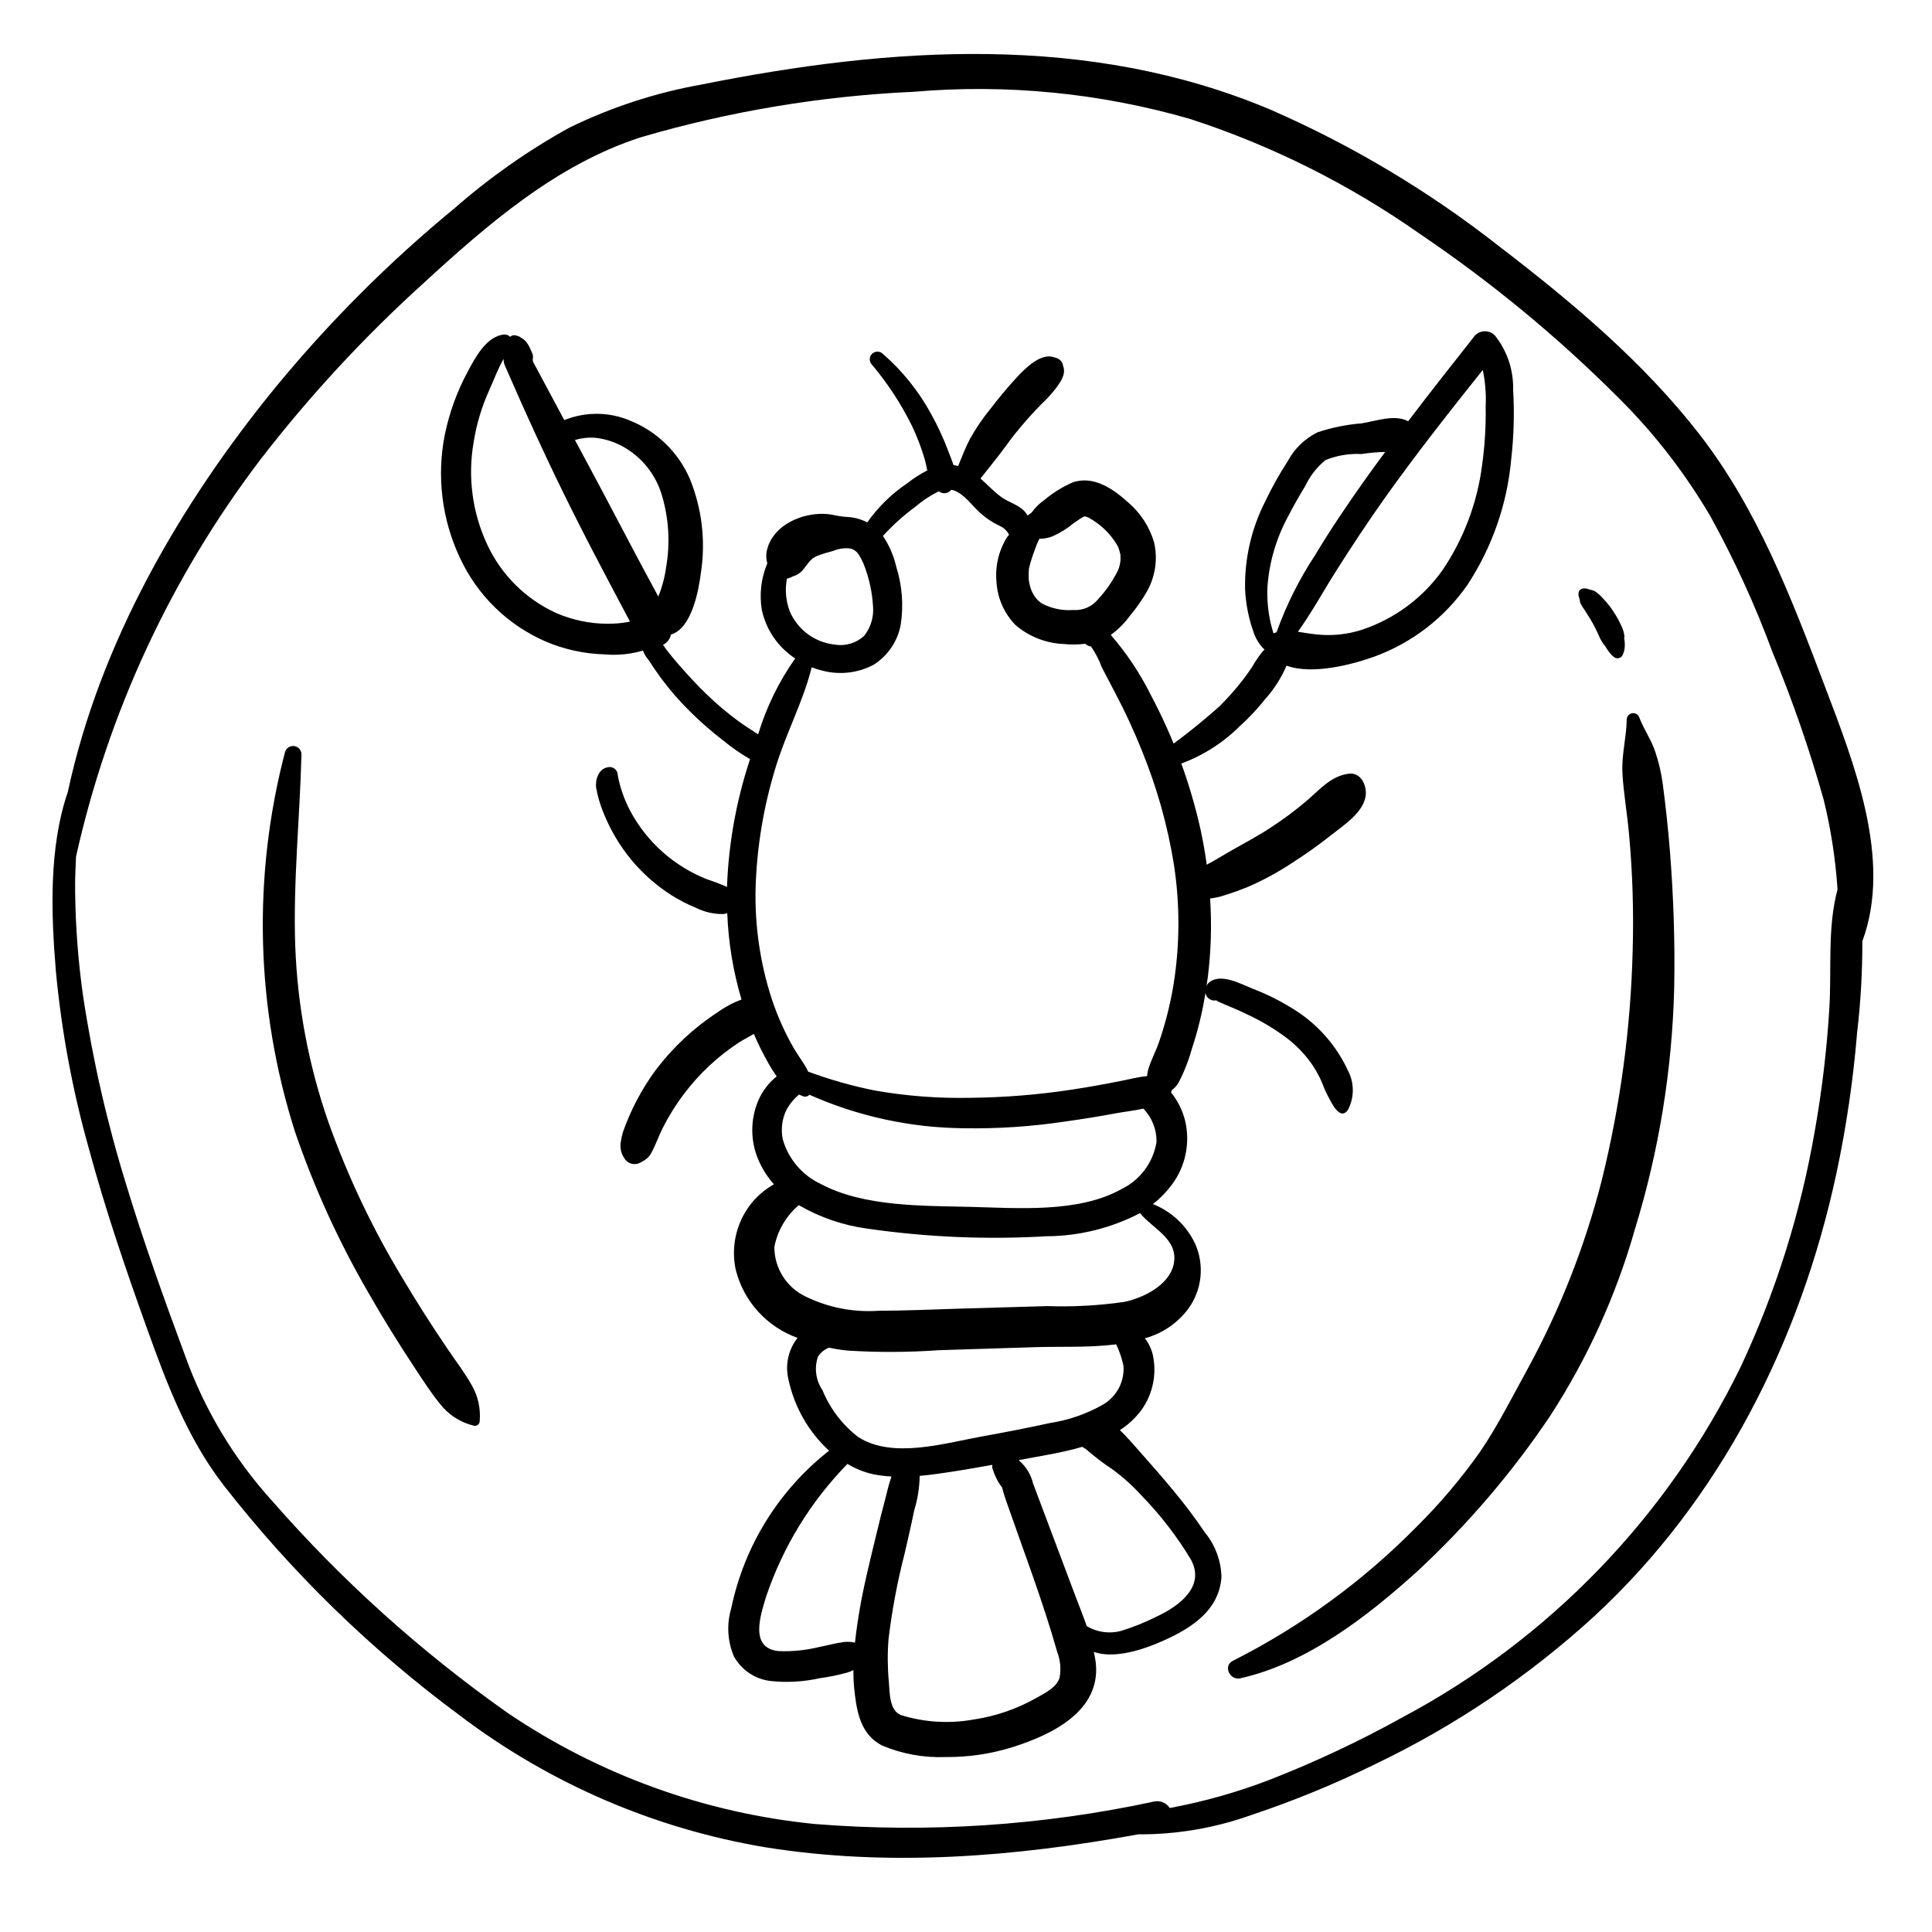 <?xml version="1.0" encoding="UTF-8"?>
<!-- Uploaded to: SVG Repo, www.svgrepo.com, Generator: SVG Repo Mixer Tools -->
<svg fill="#000000" width="800px" height="800px" version="1.1" viewBox="144 144 512 512" xmlns="http://www.w3.org/2000/svg">
 <path d="m466.3 409.12 0.043 0.02c-0.121 0.012-0.195 0.012-0.211-0.008 0.055-0.004 0.109-0.004 0.168-0.012zm-152.35 42.848c-0.629 0.387 0.426-0.203 0 0zm155-70.859 0.004-0.004c-1.375 0.508-2.805 0.844-4.262 1 0.461 7.027 0.246 14.086-0.637 21.074-0.09 0.688-0.207 1.375-0.309 2.059 0.195-0.391 0.477-0.734 0.82-1 3.09-2.34 8.293 0.52 11.316 1.742h-0.004c3.969 1.512 7.769 3.43 11.344 5.723 6.074 3.863 10.914 9.383 13.949 15.906 1.773 3.297 1.781 7.262 0.02 10.566-2.188 3.023-4.504-2.312-5.34-3.828-0.82-1.484-1.289-3.086-2.031-4.606l0.004 0.004c-0.711-1.457-1.539-2.852-2.477-4.168-1.855-2.555-4.086-4.812-6.621-6.695-3.008-2.227-6.227-4.16-9.602-5.777-1.691-0.832-3.41-1.609-5.156-2.328-0.809-0.336-1.621-0.656-2.414-1.035-0.43-0.145-0.84-0.348-1.215-0.602h-0.004 0.004c0.094-0.008 0.184-0.02 0.277-0.043-0.105 0.016-0.215 0.02-0.32 0.023-0.098-0.066-0.203-0.027-0.168 0.012-1.285 0.164-2.465-0.719-2.668-1.996-0.805 5.027-2.008 9.984-3.602 14.82-0.863 3.098-2.047 6.098-3.523 8.953-0.445 0.773-1.047 1.441-1.766 1.965-0.062 0.219-0.137 0.43-0.23 0.633 1.781 2.199 3.055 4.762 3.731 7.508 1.398 5.894 0.105 12.109-3.527 16.957-1.43 1.922-3.109 3.644-4.992 5.125 4.867 1.934 8.832 5.629 11.102 10.352 1.289 2.816 1.801 5.922 1.477 9-0.32 3.078-1.461 6.016-3.305 8.5-2.852 3.766-6.871 6.481-11.43 7.715 0.977 1.242 1.684 2.676 2.074 4.211 1.168 5.109 0.098 10.48-2.945 14.754-1.566 2.121-3.512 3.941-5.738 5.363 2 1.926 3.82 4.086 5.602 6.086 2.984 3.356 5.957 6.769 8.816 10.23 2.852 3.449 5.551 7.035 8.055 10.742v0.004c2.773 3.348 4.34 7.531 4.441 11.879-0.633 9.57-9.367 14.387-17.234 17.645-4.477 1.852-11.473 3.988-16.59 2.195 0.199 1 0.43 2 0.531 3.016 1.289 12.695-11.637 18.895-21.93 22.18v-0.004c-5.766 1.824-11.785 2.723-17.828 2.664-5.812 0.242-11.605-0.809-16.961-3.082-5.848-3.051-6.746-9.422-7.34-15.402-0.148-1.508-0.191-3.035-0.191-4.562v0.004c-0.523 0.27-1.066 0.492-1.629 0.664-2.394 0.656-4.828 1.156-7.289 1.492-4.32 0.965-8.773 1.207-13.176 0.723-4.043-0.527-7.598-2.945-9.574-6.516-1.703-4.031-1.953-8.531-0.703-12.727 3.438-16.551 12.625-31.348 25.934-41.773-5.453-5.004-9.207-11.582-10.75-18.816-0.957-3.867-0.074-7.961 2.394-11.086-8.125-2.898-14.27-9.66-16.379-18.027-1.309-6.043 0.102-12.355 3.856-17.266 1.703-2.203 3.832-4.043 6.262-5.406-1.734-1.941-3.137-4.156-4.156-6.551-2.109-4.988-2.113-10.621-0.004-15.613 1.074-2.512 2.75-4.723 4.887-6.43-0.891-1.27-1.711-2.586-2.453-3.945-1.324-2.375-2.527-4.816-3.598-7.316-1.309 0.801-2.703 1.48-4.004 2.305v0.004c-5.578 3.664-10.484 8.258-14.504 13.582-2.152 2.848-4.043 5.875-5.648 9.059-0.926 1.836-1.43 3.32-2.285 5.117h-0.004c-0.297 0.676-0.637 1.328-1.012 1.961-0.516 0.754-1.223 1.359-2.047 1.75-0.148 0.09-0.242 0.145-0.324 0.195-0.062 0.031-0.145 0.07-0.281 0.137l0.004 0.004c-1.457 0.809-3.293 0.328-4.168-1.094-0.891-1.238-1.25-2.781-1-4.285 0.121-0.93 0.32-1.848 0.594-2.746 2.066-5.871 4.988-11.406 8.676-16.422 4.531-5.988 10.062-11.152 16.348-15.262 1.965-1.422 4.109-2.57 6.383-3.418-2.207-7.441-3.477-15.133-3.773-22.891-0.316 0.121-0.645 0.203-0.98 0.238-2.543 0.051-5.059-0.52-7.328-1.66-2.277-0.926-4.465-2.055-6.539-3.371-3.977-2.543-7.539-5.688-10.555-9.32-3.125-3.769-5.633-8.012-7.43-12.566-0.852-2.062-1.484-4.207-1.887-6.398-0.352-2.121 0.527-5.144 3.039-5.578 0.629-0.16 1.301-0.023 1.816 0.371 0.52 0.395 0.828 1.004 0.844 1.656 0.09 0.648 0.227 1.285 0.406 1.914 0.195 0.895 0.449 1.777 0.762 2.644 0.578 1.723 1.301 3.398 2.152 5.008 4.445 8.285 11.699 14.719 20.461 18.137 1.758 0.57 3.484 1.234 5.172 1.98 0.406-11.277 2.387-22.441 5.883-33.172l0.223-0.695c-2.512-1.461-4.902-3.121-7.144-4.965-3.055-2.348-5.961-4.883-8.699-7.59-2.832-2.789-5.441-5.793-7.801-8.988-1.117-1.527-2.188-3.086-3.207-4.684-1.328-1.469-2.027-3.402-1.945-5.383 0.312-1.102 1.453-1.75 2.559-1.453 1.973 0.539 2.926 2.559 4.094 4.082 1.062 1.383 2.18 2.723 3.328 4.035 2.387 2.723 4.832 5.406 7.453 7.906h0.004c2.602 2.504 5.367 4.832 8.27 6.977 1.688 1.234 3.484 2.332 5.234 3.492 2.176-7.188 5.488-13.977 9.816-20.113-4.504-2.938-7.672-7.527-8.824-12.781-0.711-4.195-0.211-8.504 1.438-12.426-0.305-1.016-0.363-2.086-0.168-3.129 1.234-6.375 8.086-9.75 14.059-9.98 1.414-0.047 2.832 0.09 4.211 0.41 1.09 0.227 2.191 0.367 3.305 0.422 1.773 0.121 3.504 0.609 5.082 1.43 2.856-4.059 6.422-7.559 10.535-10.328 1.672-1.32 3.469-2.473 5.363-3.445-0.242-1.117-0.445-2.207-0.707-3.078-0.883-2.965-1.988-5.859-3.309-8.66-2.887-5.856-6.469-11.34-10.676-16.332-0.746-0.801-0.723-2.047 0.051-2.82 0.773-0.773 2.019-0.797 2.82-0.051 5.266 4.566 9.652 10.055 12.957 16.191 1.719 3.106 3.203 6.332 4.445 9.656 0.355 0.949 0.918 2.269 1.363 3.664h0.004c0.414 0.07 0.828 0.16 1.238 0.273 0.965-2.41 1.906-4.82 3.109-7.152 1.598-2.863 3.449-5.582 5.531-8.121 2.195-2.859 4.484-5.633 6.938-8.273 2.156-2.32 6.492-6.723 10.043-5.207 1.141 0.16 2.035 1.059 2.195 2.199 0.785 2.16-0.477 3.914-1.754 5.738-1.215 1.59-2.566 3.07-4.031 4.434-2.359 2.402-4.594 4.914-6.711 7.535-0.965 1.195-1.727 2.191-2.801 3.691-1.105 1.535-2.273 3.004-3.449 4.484-1.051 1.324-2.082 2.641-3.148 3.973 1.836 1.621 3.512 3.445 5.519 4.914 2 1.457 4.519 1.973 6.231 3.863l-0.004 0.004c0.277 0.312 0.52 0.656 0.723 1.023 0.332-0.234 0.656-0.484 1-0.707 0.977-1.344 2.164-2.512 3.519-3.461 2.234-1.875 4.723-3.418 7.391-4.586 5.594-1.98 10.898 1.777 14.855 5.371h0.004c3.211 2.773 5.555 6.41 6.758 10.477 1.051 4.559 0.305 9.348-2.086 13.371-1.246 2.125-2.668 4.144-4.25 6.035-1.391 1.902-3.051 3.59-4.934 5.008-0.07 0.047-0.148 0.07-0.219 0.117 4.195 4.832 7.758 10.176 10.609 15.902 6.043 11.352 10.508 23.469 13.273 36.027 0.633 2.977 1.156 5.969 1.566 8.98 0.59-0.328 1.188-0.637 1.742-0.949 1.676-0.953 3.316-1.969 4.992-2.918 3.469-1.969 6.961-3.82 10.297-6.019 3.207-2.09 6.285-4.375 9.211-6.84 3.519-2.961 6.59-6.789 11.383-7.383 3.352-0.418 4.852 3.289 4.488 5.891-0.617 4.363-5.734 7.699-8.949 10.23v-0.004c-3.398 2.703-6.941 5.227-10.605 7.559-3.707 2.453-7.625 4.578-11.703 6.344-1.867 0.754-3.773 1.461-5.699 2.047zm-52.352-84.449c0.004 0.207 0.043 0.879 0.047 1.047 0.027 0.133 0.102 0.621 0.113 0.672 0.203 1.273 0.672 2.484 1.371 3.566 0.5 0.75 1.137 1.398 1.875 1.914 2.551 1.387 5.445 2.008 8.34 1.801 2.578 0.199 5.094-0.887 6.711-2.91 2.016-2.18 3.719-4.633 5.062-7.281 0.66-1.328 0.938-2.812 0.805-4.289-0.008-0.07-0.008-0.141 0-0.211-0.023-0.078-0.043-0.148-0.074-0.27-0.082-0.32-0.156-0.641-0.254-0.961-0.078-0.258-0.172-0.516-0.27-0.766-0.047-0.082-0.184-0.367-0.207-0.402h0.004c-1.332-2.281-3.109-4.269-5.231-5.844-0.742-0.559-1.52-1.066-2.332-1.516-0.09-0.047-0.652-0.246-0.84-0.336v-0.004c-0.117 0.02-0.242 0.016-0.363-0.004-0.152 0.09-0.688 0.344-0.73 0.371-0.773 0.457-1.496 0.996-2.227 1.52h0.004c-1.691 1.391-3.57 2.543-5.578 3.418-1.094 0.406-2.25 0.621-3.418 0.629-0.457 0.953-0.852 1.938-1.191 2.938-0.605 1.586-1.113 3.203-1.52 4.848-0.07 0.688-0.102 1.379-0.098 2.07zm-51.402 18.16c2.836 0.488 5.734-0.379 7.836-2.34 1.754-2.231 2.586-5.051 2.324-7.875-0.215-3.606-0.977-7.16-2.254-10.539-0.398-1.09-0.918-2.137-1.547-3.113-0.512-0.824-1.336-1.402-2.281-1.602-1.488-0.172-2.996 0.043-4.375 0.617-0.742 0.238-1.504 0.406-2.25 0.629-0.469 0.141-0.93 0.305-1.391 0.465-0.117 0.039-0.625 0.238-0.758 0.281-0.398 0.195-0.781 0.414-1.16 0.648l-0.004 0.004c-0.273 0.27-0.535 0.559-0.812 0.816l-0.055 0.059-0.68 0.879c-0.199 0.238-0.391 0.465-0.605 0.699 0.719-0.773 0.254-0.297 0.078-0.047l-0.008 0.004c-0.746 1.16-1.895 2.008-3.227 2.375-0.445 0.285-0.949 0.469-1.473 0.543-0.578 2.945-0.305 5.992 0.785 8.785 1.035 2.371 2.676 4.422 4.758 5.953 2.082 1.527 4.531 2.481 7.098 2.758zm13.719 225.2c0.367-1.598 0.816-3.18 1.344-4.734-1.672-0.082-3.336-0.289-4.981-0.621-2.359-0.543-4.621-1.461-6.691-2.715-9.742 9.953-17.109 21.977-21.559 35.172-1.527 5.066-4.445 13.656 3.309 14.438 3.641 0.148 7.281-0.223 10.816-1.102 2.09-0.398 4.148-0.988 6.254-1.273v-0.004c1.055-0.152 2.133-0.105 3.172 0.141 0.312-2.93 0.742-5.844 1.227-8.691 1.145-6.703 2.824-13.309 4.41-19.918 0.859-3.574 1.758-7.141 2.699-10.691zm45.258 41.766c-3.797-13.41-8.859-26.629-13.445-39.793-0.266-0.758-0.766-2.219-1.18-3.844v0.004c-0.441-0.543-0.832-1.129-1.172-1.742-0.551-1.047-1.012-2.144-1.375-3.269-0.07-0.309-0.074-0.625-0.012-0.938-4.801 0.863-9.609 1.684-14.438 2.359-1.605 0.227-3.215 0.41-4.828 0.559v0.004c-0.047 3.078-0.527 6.133-1.434 9.074-0.781 3.832-1.668 7.637-2.539 11.449v-0.004c-1.938 7.504-3.371 15.129-4.289 22.824-0.293 3.777-0.258 7.574 0.102 11.344 0.23 2.867 0.133 7.586 3.269 8.727 6.227 1.91 12.816 2.305 19.223 1.148 5.922-0.887 11.625-2.871 16.824-5.844 2.137-1.234 5.113-2.664 5.91-5.191 0.441-2.301 0.227-4.68-0.617-6.863zm14.555-48.453h-0.004c-2.453-1.629-4.793-3.422-7.008-5.363-0.32-0.133-0.617-0.316-0.871-0.555-5.469 1.609-11.273 2.465-16.34 3.434-0.184 0.035-0.367 0.066-0.551 0.102v0.004c1.898 1.602 3.238 3.766 3.824 6.184 1.246 3.305 2.488 6.609 3.723 9.914 2.473 6.617 4.961 13.227 7.465 19.832 1 2.644 2.082 5.336 3.035 8.062 2.734 1.629 6.012 2.086 9.09 1.262 3.262-1.008 6.43-2.285 9.477-3.824 5.91-2.754 13.039-7.977 8.957-15.219-3.656-6.051-7.988-11.664-12.914-16.738-2.383-2.621-5.023-5-7.887-7.094zm3.004-27.418-0.004 0.004c-0.422-1.953-1.066-3.852-1.926-5.656-7.277 0.918-15 0.539-21.098 0.738-8.629 0.285-17.262 0.555-25.895 0.816-8.055 0.57-16.137 0.602-24.195 0.098-1.656-0.168-3.305-0.426-4.938-0.77-1.18 0.469-2.191 1.289-2.891 2.348-1.043 2.988-0.609 6.289 1.172 8.906 2.004 4.898 5.266 9.184 9.461 12.418 9.094 5.883 22.961 1.629 32.699-0.121 6.066-1.09 12.121-2.269 18.145-3.582 4.945-0.754 9.715-2.41 14.059-4.894 3.629-2.113 5.731-6.113 5.406-10.301zm4.387-40.43v0.004c-7.644 3.981-16.125 6.078-24.742 6.129-15.836 0.93-31.723 0.258-47.422-2.004-6.441-0.852-12.648-2.973-18.266-6.242-3.348 2.84-5.633 6.731-6.473 11.039-0.016 2.742 0.742 5.43 2.195 7.754 1.449 2.328 3.527 4.195 5.996 5.383 6.019 2.969 12.719 4.285 19.41 3.816 7.246-0.004 14.504-0.359 21.746-0.57 7.672-0.223 15.344-0.461 23.016-0.664h0.004c6.812 0.234 13.637-0.141 20.383-1.117 4.996-1.051 11.902-4.41 13.074-9.984 1.402-6.641-5.527-9.332-8.922-13.539zm4.375-18.871-0.004 0.004c0.055-3.285-1.199-6.457-3.481-8.82-2.484 0.551-5.09 0.828-7.414 1.262-4.32 0.801-8.652 1.504-13.004 2.106-8.988 1.371-18.078 1.984-27.172 1.832-14.102-0.129-28.023-3.148-40.906-8.875-0.387 0.426-0.977 0.602-1.535 0.457-0.441-0.16-0.832-0.336-1.23-0.508-1.32 1.094-2.43 2.422-3.269 3.918-1.223 2.449-1.586 5.238-1.039 7.922 1.473 5.215 5.137 9.535 10.043 11.836 11.43 6.117 27.086 5.769 39.691 6.086 12.547 0.312 28.629 1.652 39.996-4.691v-0.004c4.969-2.394 8.449-7.07 9.324-12.52zm4.613-73.457c-1.672-10.359-4.516-20.492-8.484-30.203-2.078-5.203-4.43-10.293-7.051-15.25-1.191-2.266-2.383-4.531-3.555-6.809-0.723-1.969-1.691-3.84-2.883-5.566-0.582-0.074-1.121-0.328-1.547-0.727-1.887 0.238-3.797 0.262-5.691 0.066-4.703-0.191-9.207-1.961-12.781-5.027-2.973-3.047-4.754-7.055-5.023-11.301-0.422-4.195 0.559-8.41 2.793-11.984 0.164-0.234 0.363-0.445 0.535-0.676-0.254-0.441-0.555-0.852-0.895-1.227-0.559-0.531-1.211-0.953-1.926-1.246-1.738-0.855-3.352-1.941-4.797-3.238-2.176-1.949-4.125-4.906-6.938-5.984h0.004c-0.258-0.082-0.523-0.137-0.793-0.168-0.375 0.484-0.926 0.801-1.535 0.879-0.609 0.078-1.223-0.09-1.707-0.465l-0.059-0.027h-0.004c-2.246 1.113-4.344 2.504-6.242 4.133-3.094 2.277-5.957 4.859-8.539 7.699 1.668 2.473 2.863 5.238 3.523 8.148 1.59 5.016 1.988 10.328 1.164 15.523-0.848 4.324-3.441 8.109-7.164 10.465-4.113 2.18-8.891 2.746-13.398 1.598-1.023-0.234-2.027-0.547-3.004-0.934-2.25 9.129-7.031 17.926-9.68 26.93-3.109 10.203-4.852 20.77-5.184 31.43-0.266 9.984 1.172 19.941 4.25 29.441 1.535 4.668 3.551 9.16 6.016 13.402 1.125 1.93 2.625 3.758 3.574 5.766 0.027 0.062 0.035 0.117 0.062 0.18 5.793 2.141 11.742 3.828 17.801 5.035 8.324 1.449 16.77 2.09 25.219 1.914 9.031-0.094 18.047-0.82 26.977-2.184 4.34-0.664 8.664-1.445 12.973-2.301 2.344-0.465 4.598-1.051 6.887-1.285l-0.004-0.004c0.031-0.559 0.121-1.113 0.273-1.648 0.656-2.398 1.969-4.731 2.793-7.102v-0.004c1.766-5.082 3.086-10.305 3.953-15.613 1.668-10.48 1.695-21.152 0.086-31.637zm89.395-107.58h-0.004c-1.051 11.926-5.039 23.406-11.613 33.414-6.086 8.762-14.742 15.422-24.777 19.059-5.457 1.961-16.258 4.891-23.16 2.352v-0.004c-1.395 3.266-3.324 6.277-5.707 8.91-2.027 2.57-4.269 4.961-6.707 7.148-4.84 4.828-10.766 8.43-17.277 10.508-2.285 0.609-4.586-2.617-2.488-4.273 5.023-3.582 9.848-7.441 14.449-11.555 2.215-2.203 4.289-4.551 6.203-7.023 0.578-0.738 1.676-2.273 2.394-3.359h0.004c0.855-1.512 1.84-2.949 2.941-4.297 0.121-0.102 0.246-0.191 0.379-0.277-1.289-1.227-2.266-2.742-2.852-4.422-1.332-3.664-2.113-7.508-2.32-11.402-0.203-8.148 1.629-16.215 5.328-23.477 1.766-3.695 3.766-7.273 5.992-10.711 1.762-3.269 4.488-5.914 7.809-7.574 3.785-1.281 7.715-2.082 11.695-2.391 3.789-0.59 8.805-2.5 12.383-0.566 5.828-7.664 11.781-15.23 17.75-22.781h0.004c1.438-1.43 3.758-1.43 5.195 0 3.269 4.066 4.992 9.16 4.871 14.375 0.359 6.117 0.195 12.258-0.496 18.348zm-64.605 33.785c-0.172 3.398 0.137 6.805 0.926 10.117 0.152 0.641 0.43 1.484 0.652 2.371 0.273-0.094 0.555-0.219 0.824-0.293h0.004c2.551-7.152 5.953-13.969 10.133-20.309 4.109-6.879 8.629-13.523 13.262-20.062 1.766-2.496 3.578-4.957 5.391-7.418-2.109 0.047-4.207 0.23-6.289 0.555-3.258-0.172-6.516 0.375-9.535 1.605-2.277 1.855-4.106 4.203-5.352 6.863-1.641 2.66-3.18 5.383-4.609 8.168-3.078 5.684-4.918 11.957-5.406 18.402zm57.816-47.559c0.164-3.277-0.09-6.562-0.758-9.773-8.891 11.148-17.723 22.348-25.984 33.973-4.504 6.34-8.785 12.824-12.941 19.395-3.387 5.348-6.391 10.906-10.078 16.023 1.551 0.219 3.133 0.531 4.832 0.695h-0.004c4.102 0.461 8.254 0.039 12.18-1.234 8.594-2.863 16.055-8.383 21.305-15.762 5.652-8.359 9.254-17.93 10.516-27.941 0.711-5.094 1.023-10.234 0.934-15.375zm46.918 99.859v-0.004c-0.383-2.84-1.035-5.637-1.941-8.352-1.078-3.309-3.012-5.902-4.238-9.109v-0.004c-0.246-0.801-1.035-1.301-1.867-1.191-0.828 0.113-1.457 0.809-1.484 1.645-0.062 4.777-1.414 9.387-1.137 14.316 0.305 5.406 1.297 10.82 1.758 16.227 0.934 10.234 1.25 20.52 0.949 30.797-0.52 20.57-3.281 41.023-8.238 60.992-4.465 17.441-11.094 34.254-19.734 50.047-4 7.266-7.773 14.836-12.453 21.691h0.004c-5.023 7.109-10.66 13.766-16.84 19.895-14.199 14.414-30.648 26.414-48.707 35.527-2.66 1.348-0.75 5.238 1.953 4.637 17.586-3.902 33.754-16.414 46.879-28.301 13.281-12.305 25.094-26.102 35.195-41.125 9.953-15.32 17.555-32.047 22.547-49.625 6.356-20.688 9.855-42.148 10.395-63.785 0.246-12.062-0.164-24.207-1.113-36.23-0.477-6.031-1.133-12.051-1.926-18.051zm-10.223-38.66c0.051-0.125 0.082-0.262 0.094-0.398-0.141-1.094-0.484-2.156-1.012-3.129-0.379-0.871-0.828-1.711-1.34-2.508-0.938-1.578-2.055-3.043-3.328-4.363-0.645-0.758-1.391-1.418-2.215-1.969-0.52-0.199-1.055-0.359-1.598-0.477-0.426-0.184-0.891-0.258-1.352-0.215-0.73 0.02-1.32 0.605-1.34 1.336-0.02 0.418 0.047 0.836 0.199 1.227 0.18 0.48 0.129 0.91 0.344 1.422 0.387 0.73 0.828 1.434 1.32 2.098 0.848 1.371 1.723 2.731 2.461 4.164 0.352 0.684 0.652 1.391 0.996 2.074h-0.004c0.359 0.926 0.84 1.797 1.434 2.594 0.105 0.113 0.227 0.215 0.34 0.316-0.371-0.344-0.062-0.035 0.031 0.129 0.242 0.445 0.52 0.871 0.836 1.27 0.438 0.664 0.996 1.238 1.648 1.695 0.707 0.387 1.594 0.152 2.019-0.531 0.434-0.84 0.656-1.773 0.648-2.719 0.02-0.566-0.027-1.137-0.137-1.695-0.016-0.094-0.031-0.207-0.047-0.32zm-311.84 188.42c-4.129-6.098-8.105-12.301-11.859-18.637v0.004c-7.949-13.117-14.551-27.008-19.691-41.457-5.231-15.023-8.188-30.738-8.777-46.637-0.59-16.973 1.223-33.891 1.652-50.84-0.031-1.086-0.848-1.992-1.926-2.137-1.078-0.145-2.106 0.508-2.426 1.551-8.664 33.074-7.769 67.93 2.59 100.51 5.031 14.75 11.496 28.973 19.301 42.465 3.918 6.891 8.105 13.625 12.469 20.242 2.102 3.188 4.172 6.41 6.566 9.387 2.254 2.969 5.461 5.07 9.082 5.945 0.375 0.098 0.773 0.02 1.082-0.215 0.309-0.234 0.488-0.598 0.492-0.984 0.285-3.234-0.406-6.481-1.988-9.316-1.914-3.457-4.356-6.613-6.566-9.883zm374.97-107.97c0.023 8.09-0.438 16.172-1.387 24.207-1.031 12.582-2.875 25.082-5.508 37.426-9.531 44.32-30.559 86.145-64.055 117.15-17.332 15.887-36.922 29.117-58.129 39.266-10.625 5.238-21.598 9.75-32.836 13.492-9.613 3.445-19.754 5.18-29.965 5.125-32.598 5.945-66.027 8.703-98.898 3.418h-0.004c-29.375-4.926-57.121-16.898-80.863-34.887-23.547-17.41-44.617-37.941-62.625-61.035-9.789-12.715-15.156-27.191-20.527-42.148-5.566-15.496-10.867-31.105-15.172-47.004-4.336-15.398-7.269-31.16-8.762-47.086-1.277-15.305-1.891-32.777 3.168-47.504 8.449-39.457 29.723-76.234 54.945-107.12h0.004c14.289-17.406 30.254-33.371 47.656-47.668 9.289-8.125 19.422-15.234 30.219-21.207 11.105-5.441 22.922-9.301 35.098-11.473 50.223-10.066 102.55-13.672 150.73 6.629 21.758 9.496 42.211 21.73 60.867 36.406 19.18 14.699 38.156 30.633 53.008 49.828 15.316 19.801 24.254 43.25 33.043 66.449 7.719 20.379 18.023 46.102 9.988 67.734zm-6.574-13.758c-0.527-7.977-1.746-15.895-3.644-23.664-3.754-13.367-8.309-26.496-13.629-39.316-4.531-12.266-9.973-24.176-16.273-35.633-6.754-11.582-14.992-22.23-24.508-31.672-16.133-16.141-33.773-30.691-52.684-43.461-18.621-13.094-39.09-23.336-60.73-30.391-23.816-6.906-48.703-9.359-73.41-7.231-24.477 1.117-48.734 5.164-72.25 12.051-22.371 7.191-40.777 23.215-57.812 38.863-15.637 14.172-29.992 29.699-42.898 46.395-23.742 31.18-40.449 67.129-48.98 105.38-0.16 3.129-0.281 6.262-0.234 9.406 0.105 9.16 0.801 18.301 2.078 27.367 2.57 17.102 6.434 33.984 11.562 50.496 4.609 15.117 9.938 30.02 15.445 44.828v0.004c5.07 14.242 12.902 27.348 23.047 38.562 18.539 21.195 39.543 40.102 62.566 56.32 24.266 16.402 52.238 26.504 81.387 29.387 30.082 2.406 60.352 0.395 89.848-5.961 1.602-0.352 3.254 0.332 4.137 1.715 9.062-1.684 17.949-4.195 26.547-7.504 12.004-4.695 23.68-10.18 34.953-16.422 39.039-20.742 70.5-53.328 89.859-93.074 9.301-19.875 15.895-40.91 19.613-62.535 1.895-10.695 3.176-21.488 3.832-32.328 0.648-10.473-0.559-21.422 2.18-31.578zm-345.78-141.7v0.004c0.102 0.398 0.094 0.82-0.02 1.215 0.031 0.207 0.062 0.406 0.082 0.617 2.766 5.168 5.531 10.34 8.293 15.504v0.004c5.644-2.293 11.973-2.227 17.566 0.184 7.043 2.859 12.684 8.375 15.699 15.352 3.184 7.793 4.215 16.293 2.984 24.617-0.59 4.871-2.438 15.082-8 16.676-0.031 0.129-0.039 0.254-0.078 0.387-0.559 1.809-2.332 2.949-4.207 2.711-4.172 1.828-8.738 2.566-13.273 2.152-5.406-0.148-10.734-1.32-15.703-3.445-10.02-4.371-18.082-12.266-22.66-22.188-4.793-10.184-6.184-21.641-3.969-32.676 1.199-5.785 3.227-11.371 6.023-16.574 2-3.75 5.07-9.602 9.828-9.883 0.547 0.004 1.066 0.23 1.441 0.625 0.277-0.285 0.664-0.441 1.062-0.43 0.488 0.02 0.965 0.148 1.398 0.375 0.23 0.125 0.457 0.27 0.676 0.414 0.488 0.297 0.918 0.684 1.266 1.141 0.145 0.207 0.277 0.422 0.406 0.637 0.266 0.457 0.504 0.93 0.711 1.418 0.18 0.379 0.336 0.77 0.473 1.168zm11.176 22.605c2.57 4.801 5.16 9.59 7.707 14.406 3.344 6.32 6.652 12.656 10.02 18.961 1.449 2.711 2.906 5.418 4.367 8.121l0.004-0.012v0.004c1.02-2.516 1.719-5.148 2.082-7.84 1.09-6.312 0.711-12.793-1.117-18.93-1.613-5.547-5.359-10.227-10.418-13.008-2.328-1.277-4.898-2.066-7.547-2.309-1.723-0.09-3.445 0.117-5.102 0.609zm-18.598-19.801c-0.23-0.535-0.332-1.121-0.297-1.703-1.516 2.629-2.707 5.867-3.805 8.277v0.004c-1.996 4.402-3.391 9.055-4.144 13.832-1.598 9.164-0.352 18.598 3.566 27.031 3.75 8.117 10.301 14.605 18.453 18.281 4.199 1.793 8.711 2.738 13.277 2.785 2.059 0.023 4.113-0.164 6.133-0.566-0.176-0.344-0.348-0.688-0.535-1.035-1.574-2.945-3.137-5.891-4.691-8.844-3.332-6.328-6.648-12.668-9.848-19.062-6.441-12.855-12.375-25.82-18.109-39z"/>
</svg>